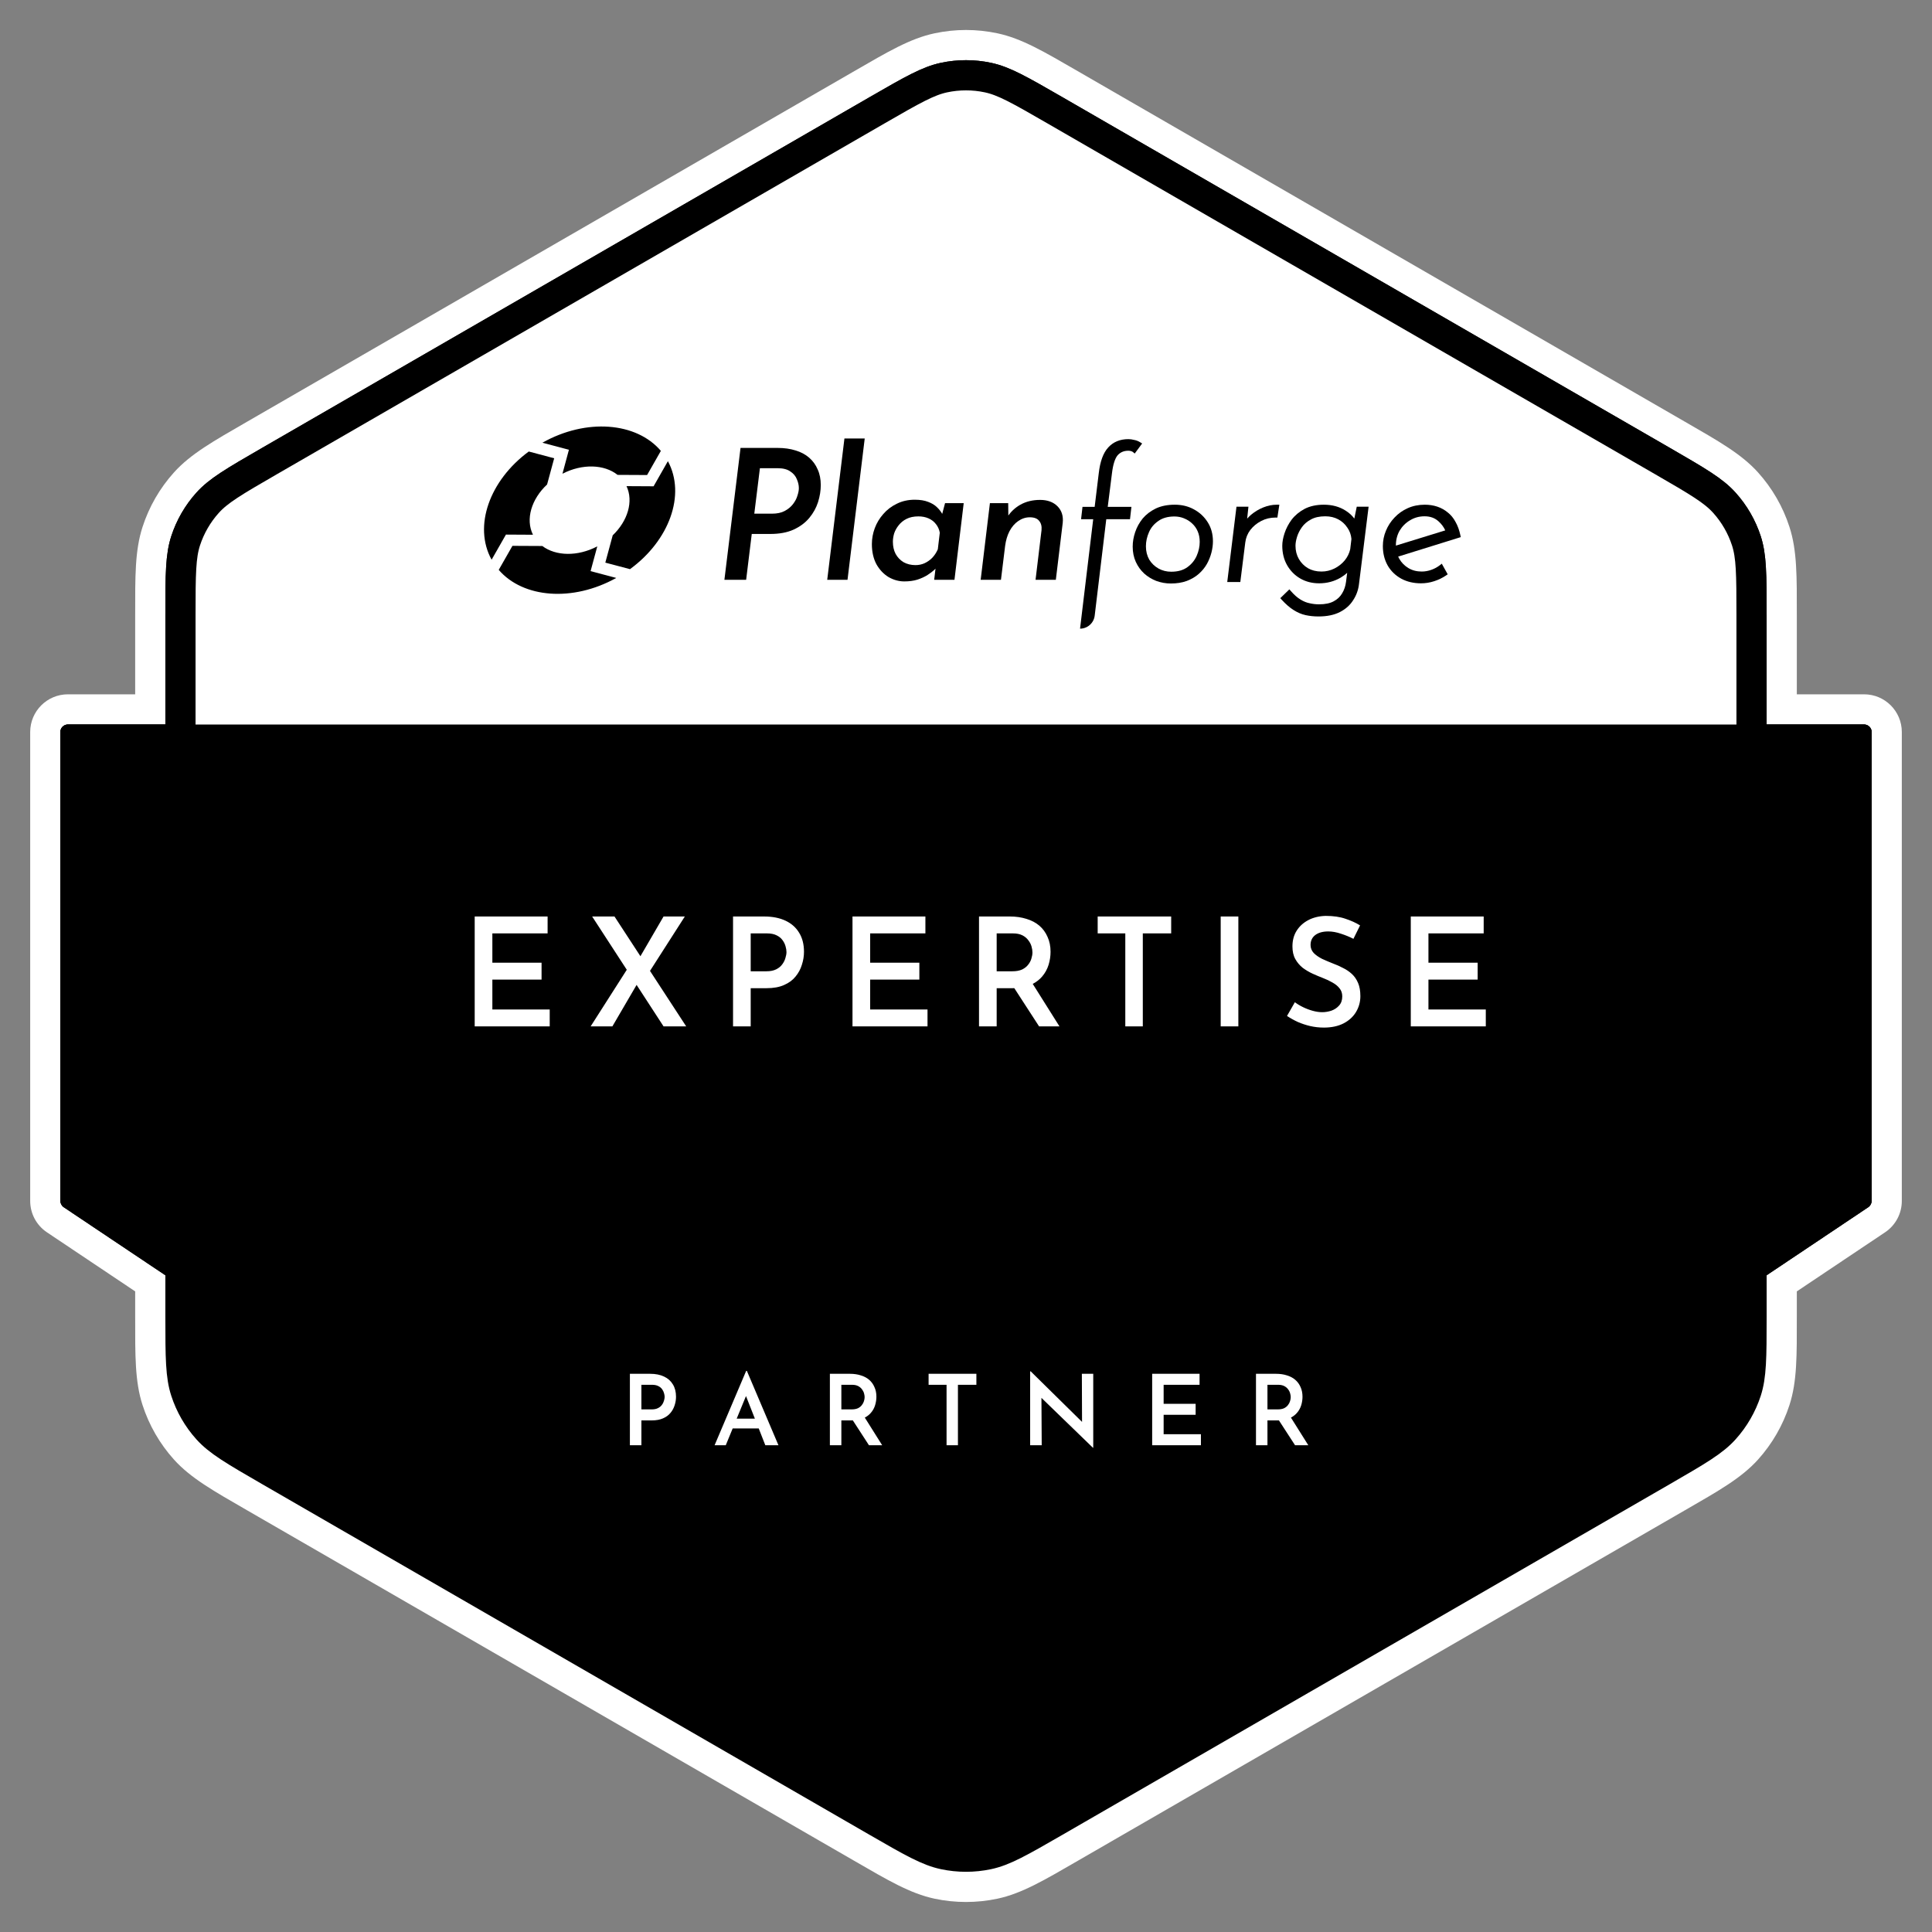 <svg xmlns="http://www.w3.org/2000/svg" width="64" height="64" viewBox="0 0 64 64" fill="none"><rect x="0" y="0" width="64" height="64" fill="#808080" stroke="none"/><path d="M28.8 3.222L29.3 4.088L29.3 4.088L28.8 3.222ZM31.168 2.081L31.376 3.059L31.376 3.059L31.168 2.081ZM8.678 14.84L8.178 13.974L8.178 13.974L8.678 14.84ZM6.505 16.32L5.762 15.651L5.762 15.651L6.505 16.32ZM5.674 17.761L6.625 18.07L5.674 17.761ZM5.478 24V25H6.478V24H5.478ZM2.111 39.991L1.555 40.822L1.555 40.822L2.111 39.991ZM5.478 42.245H6.478V41.711L6.034 41.414L5.478 42.245ZM5.674 46.239L4.723 46.548L4.723 46.548L5.674 46.239ZM6.505 47.679L7.249 47.01L7.249 47.01L6.505 47.679ZM8.678 49.16L9.178 48.294L9.178 48.294L8.678 49.16ZM28.8 60.777L29.3 59.911L29.3 59.911L28.8 60.777ZM31.168 61.919L30.96 62.897L30.96 62.897L31.168 61.919ZM32.832 61.919L33.04 62.897L33.04 62.897L32.832 61.919ZM35.2 60.777L34.7 59.911L34.7 59.911L35.2 60.777ZM55.322 49.16L54.822 48.294L54.822 48.294L55.322 49.16ZM57.495 47.679L58.238 48.349L58.238 48.349L57.495 47.679ZM58.326 46.239L59.277 46.548L59.277 46.548L58.326 46.239ZM58.522 42.245L57.966 41.414L57.522 41.711V42.245H58.522ZM61.889 39.991L62.445 40.822L62.445 40.822L61.889 39.991ZM58.522 24H57.522V25H58.522V24ZM58.326 17.761L59.277 17.452L59.277 17.452L58.326 17.761ZM57.495 16.32L58.238 15.651L58.238 15.651L57.495 16.32ZM55.322 14.84L54.822 15.706L54.822 15.706L55.322 14.84ZM35.2 3.222L35.7 2.356L35.7 2.356L35.2 3.222ZM32.832 2.081L32.624 3.059L32.624 3.059L32.832 2.081ZM29.3 4.088C30.524 3.382 30.948 3.15 31.376 3.059L30.96 1.103C30.149 1.275 29.407 1.717 28.3 2.356L29.3 4.088ZM9.178 15.706L29.3 4.088L28.3 2.356L8.178 13.974L9.178 15.706ZM7.249 16.989C7.541 16.664 7.954 16.413 9.178 15.706L8.178 13.974C7.071 14.613 6.317 15.035 5.762 15.651L7.249 16.989ZM6.625 18.07C6.755 17.67 6.967 17.302 7.249 16.989L5.762 15.651C5.293 16.172 4.939 16.785 4.723 17.452L6.625 18.07ZM6.478 20.382C6.478 18.969 6.49 18.486 6.625 18.07L4.723 17.452C4.466 18.241 4.478 19.104 4.478 20.382H6.478ZM6.478 24V20.382H4.478V24H6.478ZM2.25 25H5.478V23H2.25V25ZM3 24.25C3 24.664 2.664 25 2.25 25V23C1.56 23 1 23.559 1 24.25H3ZM3 39.783V24.25H1V39.783H3ZM2.667 39.16C2.875 39.299 3 39.533 3 39.783H1C1 40.201 1.208 40.59 1.555 40.822L2.667 39.16ZM6.034 41.414L2.667 39.16L1.555 40.822L4.922 43.076L6.034 41.414ZM6.478 43.617V42.245H4.478V43.617H6.478ZM6.625 45.93C6.49 45.514 6.478 45.031 6.478 43.617H4.478C4.478 44.896 4.466 45.759 4.723 46.548L6.625 45.93ZM7.249 47.01C6.967 46.698 6.755 46.33 6.625 45.93L4.723 46.548C4.939 47.214 5.293 47.828 5.762 48.349L7.249 47.01ZM9.178 48.294C7.954 47.587 7.541 47.336 7.249 47.01L5.762 48.349C6.317 48.965 7.071 49.387 8.178 50.026L9.178 48.294ZM29.3 59.911L9.178 48.294L8.178 50.026L28.3 61.643L29.3 59.911ZM31.376 60.941C30.948 60.849 30.524 60.618 29.3 59.911L28.3 61.643C29.407 62.283 30.149 62.724 30.96 62.897L31.376 60.941ZM32.624 60.941C32.212 61.028 31.788 61.028 31.376 60.941L30.96 62.897C31.646 63.042 32.354 63.042 33.04 62.897L32.624 60.941ZM34.7 59.911C33.476 60.618 33.052 60.849 32.624 60.941L33.04 62.897C33.851 62.724 34.593 62.283 35.7 61.643L34.7 59.911ZM54.822 48.294L34.7 59.911L35.7 61.643L55.822 50.026L54.822 48.294ZM56.752 47.01C56.459 47.336 56.046 47.587 54.822 48.294L55.822 50.026C56.929 49.387 57.683 48.965 58.238 48.349L56.752 47.01ZM57.375 45.93C57.245 46.33 57.033 46.698 56.752 47.01L58.238 48.349C58.707 47.828 59.061 47.214 59.277 46.548L57.375 45.93ZM57.522 43.617C57.522 45.031 57.51 45.514 57.375 45.93L59.277 46.548C59.534 45.759 59.522 44.896 59.522 43.617H57.522ZM57.522 42.245V43.617H59.522V42.245H57.522ZM61.333 39.16L57.966 41.414L59.078 43.076L62.445 40.822L61.333 39.16ZM61 39.783C61 39.533 61.125 39.299 61.333 39.16L62.445 40.822C62.792 40.59 63 40.201 63 39.783H61ZM61 24.25V39.783H63V24.25H61ZM61.75 25C61.336 25 61 24.664 61 24.25H63C63 23.559 62.44 23 61.75 23V25ZM58.522 25H61.75V23H58.522V25ZM57.522 20.382V24H59.522V20.382H57.522ZM57.375 18.07C57.51 18.486 57.522 18.969 57.522 20.382H59.522C59.522 19.104 59.534 18.241 59.277 17.452L57.375 18.07ZM56.752 16.989C57.033 17.302 57.245 17.67 57.375 18.07L59.277 17.452C59.061 16.785 58.707 16.172 58.238 15.651L56.752 16.989ZM54.822 15.706C56.046 16.413 56.459 16.664 56.752 16.989L58.238 15.651C57.683 15.035 56.929 14.613 55.822 13.974L54.822 15.706ZM34.7 4.088L54.822 15.706L55.822 13.974L35.7 2.356L34.7 4.088ZM32.624 3.059C33.052 3.15 33.476 3.382 34.7 4.088L35.7 2.356C34.593 1.717 33.851 1.275 33.04 1.103L32.624 3.059ZM31.376 3.059C31.788 2.972 32.212 2.972 32.624 3.059L33.04 1.103C32.354 0.957 31.646 0.957 30.96 1.103L31.376 3.059Z" fill="white" style="fill:white;fill-opacity:1;"/><path d="M2 24.25C2 24.112 2.112 24 2.25 24H61.75C61.888 24 62 24.112 62 24.25V39.784C62 39.867 61.958 39.945 61.889 39.991L32.139 59.907C32.055 59.963 31.945 59.963 31.861 59.907L2.111 39.991C2.042 39.945 2 39.867 2 39.784V24.25Z" fill="#4B4BA6" style="fill:#4B4BA6;fill:color(display-p3 0.294 0.294 0.651);fill-opacity:1;"/><path opacity="0.5" d="M2 24.25C2 24.112 2.112 24 2.25 24H61.75C61.888 24 62 24.112 62 24.25V39.784C62 39.867 61.958 39.945 61.889 39.991L32.139 59.907C32.055 59.963 31.945 59.963 31.861 59.907L2.111 39.991C2.042 39.945 2 39.867 2 39.784V24.25Z" fill="#1F4266" style="fill:#1F4266;fill:color(display-p3 0.122 0.259 0.4);fill-opacity:1;"/><path d="M35.075 3.439L55.197 15.056C56.377 15.738 56.918 16.053 57.309 16.488C57.66 16.878 57.926 17.338 58.089 17.838C58.269 18.394 58.272 19.02 58.272 20.383V43.617C58.272 44.98 58.269 45.606 58.089 46.162C57.926 46.662 57.66 47.122 57.309 47.512C56.918 47.947 56.377 48.262 55.197 48.944L35.075 60.561C33.895 61.242 33.351 61.553 32.78 61.674C32.266 61.783 31.734 61.783 31.22 61.674C30.649 61.553 30.105 61.242 28.925 60.561L8.803 48.944C7.623 48.262 7.082 47.947 6.691 47.512C6.34 47.122 6.074 46.662 5.912 46.162C5.731 45.606 5.728 44.98 5.728 43.617V20.383C5.728 19.02 5.731 18.394 5.912 17.838C6.074 17.338 6.34 16.878 6.691 16.488C7.082 16.053 7.623 15.738 8.803 15.056L28.925 3.439C30.105 2.758 30.649 2.447 31.22 2.326C31.734 2.216 32.266 2.216 32.78 2.326C33.351 2.447 33.895 2.758 35.075 3.439Z" fill="#1F4266" stroke="#1F4266" style="fill:#1F4266;fill:color(display-p3 0.122 0.259 0.4);fill-opacity:1;stroke:#1F4266;stroke:color(display-p3 0.122 0.259 0.4);stroke-opacity:1;" stroke-width="0.5"/><path d="M34.95 3.656L55.072 15.273C56.267 15.963 56.765 16.257 57.123 16.655C57.451 17.019 57.699 17.449 57.851 17.915C58.016 18.425 58.022 19.003 58.022 20.383V28.35C58.022 29.478 58.022 30.295 57.969 30.936C57.917 31.573 57.817 31.993 57.641 32.339C57.305 32.998 56.77 33.533 56.111 33.868C55.765 34.045 55.345 34.145 54.709 34.197C54.067 34.25 53.25 34.25 52.122 34.25H11.878C10.75 34.25 9.933 34.25 9.291 34.197C8.655 34.145 8.235 34.045 7.889 33.868C7.23 33.533 6.695 32.998 6.359 32.339C6.183 31.993 6.083 31.573 6.031 30.936C5.978 30.295 5.978 29.478 5.978 28.35V20.383C5.978 19.003 5.984 18.425 6.149 17.915C6.301 17.449 6.549 17.019 6.877 16.655C7.235 16.257 7.733 15.963 8.928 15.273L29.05 3.656C30.245 2.966 30.748 2.682 31.272 2.57C31.752 2.468 32.248 2.468 32.728 2.57C33.252 2.682 33.755 2.966 34.95 3.656Z" fill="white" stroke="#1F4266" style="fill:white;fill-opacity:1;stroke:#1F4266;stroke:color(display-p3 0.122 0.259 0.4);stroke-opacity:1;"/><path d="M20.458 15.731L21.436 15.736L21.892 14.936C21.083 13.984 19.421 13.848 17.968 14.665L18.846 14.899L18.632 15.693C19.291 15.353 20.018 15.381 20.458 15.731Z" fill="#4596CD" style="fill:#4596CD;fill:color(display-p3 0.271 0.588 0.804);fill-opacity:1;"/><path d="M18.358 15.181L17.516 14.957C16.218 15.912 15.672 17.433 16.285 18.541L16.76 17.709L17.655 17.714C17.401 17.2 17.605 16.532 18.123 16.049L18.358 15.181Z" fill="#1F4266" style="fill:#1F4266;fill:color(display-p3 0.122 0.259 0.4);fill-opacity:1;"/><path d="M17.965 18.087L16.975 18.082L16.521 18.878C17.33 19.814 18.973 19.947 20.414 19.145L19.564 18.919L19.786 18.099C19.133 18.442 18.411 18.423 17.965 18.087Z" fill="#B3E0FF" style="fill:#B3E0FF;fill:color(display-p3 0.7 0.88 1);fill-opacity:1;"/><path d="M22.125 15.277C22.725 16.389 22.171 17.905 20.869 18.854L20.052 18.638L20.297 17.733C20.795 17.256 20.991 16.609 20.754 16.104L21.651 16.109L22.125 15.277Z" fill="#87C4ED" style="fill:#87C4ED;fill:color(display-p3 0.53 0.77 0.93);fill-opacity:1;"/><path d="M25.761 14.838C25.981 14.838 26.179 14.866 26.355 14.922C26.531 14.974 26.681 15.054 26.805 15.162C26.929 15.27 27.023 15.4 27.087 15.552C27.155 15.7 27.189 15.872 27.189 16.068C27.189 16.252 27.159 16.44 27.099 16.632C27.039 16.82 26.943 16.994 26.811 17.154C26.679 17.314 26.505 17.444 26.289 17.544C26.077 17.64 25.819 17.688 25.515 17.688H24.903L24.717 19.206H23.997L24.531 14.838H25.761ZM25.575 17.016C25.743 17.016 25.883 16.986 25.995 16.926C26.107 16.866 26.197 16.792 26.265 16.704C26.337 16.612 26.387 16.518 26.415 16.422C26.447 16.326 26.463 16.242 26.463 16.17C26.463 16.074 26.441 15.976 26.397 15.876C26.357 15.772 26.285 15.686 26.181 15.618C26.081 15.546 25.941 15.51 25.761 15.51H25.173L24.987 17.016H25.575Z" fill="#1F4266" style="fill:#1F4266;fill:color(display-p3 0.122 0.259 0.4);fill-opacity:1;"/><path d="M27.973 14.526H28.645L28.075 19.206H27.403L27.973 14.526Z" fill="#1F4266" style="fill:#1F4266;fill:color(display-p3 0.122 0.259 0.4);fill-opacity:1;"/><path d="M29.956 19.26C29.776 19.26 29.602 19.212 29.434 19.116C29.27 19.016 29.136 18.874 29.032 18.69C28.932 18.502 28.882 18.28 28.882 18.024C28.882 17.844 28.914 17.668 28.978 17.496C29.042 17.324 29.136 17.168 29.26 17.028C29.384 16.884 29.534 16.77 29.71 16.686C29.886 16.598 30.084 16.554 30.304 16.554C30.48 16.554 30.628 16.578 30.748 16.626C30.868 16.67 30.966 16.73 31.042 16.806C31.118 16.878 31.18 16.96 31.228 17.052L31.174 17.166L31.306 16.668H31.924L31.618 19.206H30.946L31.018 18.6L31.06 18.762C31.044 18.782 31.008 18.82 30.952 18.876C30.896 18.928 30.822 18.984 30.73 19.044C30.638 19.104 30.526 19.156 30.394 19.2C30.266 19.24 30.12 19.26 29.956 19.26ZM30.328 18.72C30.432 18.72 30.53 18.7 30.622 18.66C30.718 18.616 30.804 18.556 30.88 18.48C30.956 18.4 31.018 18.306 31.066 18.198L31.132 17.646C31.112 17.538 31.07 17.444 31.006 17.364C30.942 17.28 30.86 17.216 30.76 17.172C30.66 17.128 30.548 17.106 30.424 17.106C30.268 17.106 30.136 17.134 30.028 17.19C29.924 17.242 29.838 17.312 29.77 17.4C29.702 17.484 29.652 17.574 29.62 17.67C29.592 17.766 29.578 17.858 29.578 17.946C29.578 18.098 29.608 18.232 29.668 18.348C29.732 18.464 29.82 18.556 29.932 18.624C30.048 18.688 30.18 18.72 30.328 18.72Z" fill="#1F4266" style="fill:#1F4266;fill:color(display-p3 0.122 0.259 0.4);fill-opacity:1;"/><path d="M33.398 16.668L33.404 17.214L33.368 17.13C33.476 16.958 33.622 16.82 33.806 16.716C33.994 16.612 34.21 16.56 34.454 16.56C34.698 16.56 34.89 16.63 35.03 16.77C35.17 16.91 35.228 17.094 35.204 17.322L34.976 19.206H34.304L34.502 17.562C34.514 17.434 34.488 17.332 34.424 17.256C34.364 17.176 34.26 17.136 34.112 17.136C33.976 17.136 33.848 17.178 33.728 17.262C33.612 17.342 33.516 17.454 33.44 17.598C33.368 17.738 33.32 17.9 33.296 18.084L33.158 19.206H32.486L32.792 16.668H33.398Z" fill="#1F4266" style="fill:#1F4266;fill:color(display-p3 0.122 0.259 0.4);fill-opacity:1;"/><path d="M37.378 14.547C37.104 14.547 36.879 14.638 36.711 14.823C36.543 15.005 36.442 15.293 36.398 15.675L36.398 15.675L36.262 16.791H35.859L35.812 17.199H36.214L35.778 20.825V20.825C36.025 20.825 36.233 20.64 36.263 20.395L36.647 17.199H37.433L37.48 16.791H36.695L36.834 15.687L36.834 15.687C36.87 15.382 36.936 15.187 37.021 15.084C37.11 14.983 37.226 14.931 37.378 14.931C37.416 14.931 37.444 14.936 37.466 14.944L37.47 14.946L37.474 14.947C37.495 14.952 37.513 14.961 37.528 14.973L37.589 15.024L37.835 14.691L37.765 14.648C37.706 14.611 37.64 14.586 37.569 14.573C37.504 14.556 37.44 14.547 37.378 14.547Z" fill="#1F4266" style="fill:#1F4266;fill:color(display-p3 0.122 0.259 0.4);fill-opacity:1;"/><path fill-rule="evenodd" clip-rule="evenodd" d="M38.917 16.719C38.677 16.719 38.465 16.76 38.285 16.846L38.285 16.846C38.112 16.931 37.967 17.041 37.852 17.177L37.851 17.179C37.742 17.314 37.659 17.463 37.604 17.628C37.55 17.787 37.522 17.947 37.522 18.108C37.522 18.293 37.556 18.462 37.625 18.613C37.693 18.762 37.785 18.89 37.901 18.997L37.901 18.998C38.02 19.104 38.156 19.187 38.308 19.246L38.309 19.246L38.31 19.246C38.462 19.301 38.621 19.329 38.785 19.329C38.98 19.329 39.155 19.302 39.309 19.246L39.31 19.246C39.465 19.187 39.599 19.109 39.711 19.01C39.821 18.913 39.91 18.805 39.978 18.685L39.979 18.684C40.046 18.563 40.096 18.437 40.13 18.307C40.163 18.177 40.18 18.053 40.18 17.934C40.18 17.694 40.123 17.481 40.007 17.3C39.892 17.117 39.738 16.974 39.547 16.872C39.359 16.769 39.149 16.719 38.917 16.719ZM38.373 17.257C38.509 17.16 38.685 17.109 38.905 17.109C39.016 17.109 39.12 17.129 39.219 17.169L39.22 17.17C39.323 17.21 39.413 17.267 39.49 17.34L39.49 17.341L39.491 17.341C39.571 17.414 39.633 17.501 39.676 17.603C39.72 17.705 39.742 17.82 39.742 17.952C39.742 18.105 39.709 18.258 39.641 18.414C39.574 18.565 39.471 18.69 39.33 18.791L39.329 18.791C39.197 18.887 39.022 18.939 38.797 18.939C38.646 18.939 38.506 18.904 38.378 18.834C38.249 18.761 38.147 18.662 38.07 18.538C37.998 18.41 37.96 18.264 37.96 18.096C37.96 17.939 37.994 17.783 38.062 17.628C38.128 17.477 38.231 17.354 38.372 17.258L38.373 17.257Z" fill="#1F4266" style="fill:#1F4266;fill:color(display-p3 0.122 0.259 0.4);fill-opacity:1;"/><path d="M41.44 17.055C41.395 17.094 41.353 17.136 41.314 17.181L41.356 16.785H40.96L40.654 19.281H41.087L41.251 17.973L41.251 17.973C41.27 17.818 41.325 17.68 41.416 17.559C41.514 17.432 41.635 17.332 41.781 17.257C41.926 17.182 42.082 17.145 42.251 17.145H42.315L42.38 16.719H42.293C42.146 16.719 41.999 16.749 41.851 16.808C41.703 16.867 41.567 16.949 41.441 17.054L41.44 17.055Z" fill="#1F4266" style="fill:#1F4266;fill:color(display-p3 0.122 0.259 0.4);fill-opacity:1;"/><path fill-rule="evenodd" clip-rule="evenodd" d="M44.414 19.133C44.492 19.086 44.564 19.034 44.627 18.974L44.589 19.274L44.589 19.274C44.571 19.417 44.528 19.543 44.461 19.653L44.461 19.654C44.396 19.765 44.303 19.854 44.178 19.92L44.178 19.92C44.06 19.984 43.9 20.019 43.692 20.019C43.593 20.019 43.493 20.008 43.39 19.985L43.389 19.984L43.387 19.984C43.29 19.966 43.188 19.926 43.083 19.862L43.082 19.861C42.983 19.803 42.877 19.711 42.764 19.582L42.712 19.523L42.411 19.815L42.46 19.869C42.591 20.012 42.72 20.125 42.847 20.205C42.978 20.289 43.112 20.347 43.25 20.377C43.383 20.406 43.525 20.421 43.674 20.421C43.954 20.421 44.192 20.374 44.386 20.275C44.576 20.177 44.725 20.045 44.829 19.876C44.935 19.714 44.999 19.533 45.02 19.334L45.337 16.785H44.944L44.864 17.178C44.79 17.078 44.695 16.991 44.578 16.917C44.372 16.784 44.13 16.719 43.854 16.719C43.608 16.719 43.394 16.765 43.213 16.859L43.212 16.86C43.04 16.952 42.897 17.071 42.786 17.216L42.785 17.217C42.681 17.359 42.603 17.508 42.552 17.665C42.503 17.814 42.477 17.952 42.477 18.078C42.477 18.317 42.529 18.532 42.636 18.721C42.743 18.908 42.888 19.056 43.072 19.163C43.257 19.27 43.466 19.323 43.698 19.323C43.958 19.323 44.198 19.26 44.414 19.133ZM43.428 17.207C43.55 17.139 43.707 17.103 43.902 17.103C44.063 17.103 44.205 17.137 44.328 17.202C44.453 17.268 44.554 17.36 44.631 17.477L44.632 17.478L44.633 17.479C44.711 17.59 44.756 17.715 44.768 17.854L44.728 18.191C44.698 18.326 44.638 18.45 44.546 18.564C44.453 18.676 44.339 18.765 44.204 18.833C44.071 18.899 43.928 18.933 43.776 18.933C43.603 18.933 43.455 18.895 43.328 18.823C43.199 18.746 43.098 18.643 43.025 18.515C42.952 18.387 42.915 18.242 42.915 18.078C42.915 17.995 42.931 17.899 42.965 17.788L42.965 17.787C42.999 17.676 43.053 17.567 43.129 17.462C43.201 17.36 43.3 17.275 43.427 17.208L43.428 17.208L43.428 17.207Z" fill="#1F4266" style="fill:#1F4266;fill:color(display-p3 0.122 0.259 0.4);fill-opacity:1;"/><path fill-rule="evenodd" clip-rule="evenodd" d="M46.352 18.509C46.339 18.486 46.327 18.462 46.316 18.438L48.389 17.793L48.376 17.727C48.342 17.565 48.29 17.419 48.218 17.292C48.15 17.164 48.064 17.058 47.959 16.976C47.856 16.89 47.74 16.826 47.612 16.783C47.483 16.74 47.345 16.719 47.198 16.719C46.993 16.719 46.804 16.757 46.633 16.834C46.465 16.909 46.319 17.013 46.196 17.144C46.074 17.271 45.978 17.417 45.911 17.581C45.843 17.742 45.809 17.912 45.809 18.09C45.809 18.329 45.862 18.544 45.969 18.733L45.969 18.734C46.076 18.918 46.226 19.063 46.418 19.169L46.419 19.17C46.611 19.273 46.83 19.323 47.072 19.323C47.22 19.323 47.366 19.3 47.509 19.253C47.652 19.207 47.782 19.144 47.9 19.064L47.957 19.025L47.761 18.673L47.692 18.727C47.611 18.789 47.518 18.84 47.413 18.877C47.309 18.914 47.203 18.933 47.096 18.933C46.928 18.933 46.782 18.894 46.655 18.818C46.526 18.74 46.425 18.638 46.352 18.509ZM47.876 17.57L46.241 18.074C46.241 18.069 46.241 18.064 46.241 18.06C46.241 17.884 46.282 17.725 46.363 17.581C46.449 17.437 46.563 17.322 46.708 17.236L46.709 17.236C46.853 17.147 47.013 17.103 47.192 17.103C47.38 17.103 47.531 17.159 47.652 17.269L47.653 17.27C47.75 17.357 47.825 17.456 47.876 17.57Z" fill="#1F4266" style="fill:#1F4266;fill:color(display-p3 0.122 0.259 0.4);fill-opacity:1;"/><path fill-rule="evenodd" clip-rule="evenodd" d="M23.672 47.875L24.718 45.412H24.741L25.787 47.875H25.352L25.134 47.319H24.271L24.042 47.875H23.672ZM24.712 46.246L25.006 46.994H24.404L24.712 46.246ZM34.499 46.306L36.205 47.959H36.215V45.509H35.838L35.844 47.102L34.144 45.428H34.125V47.875H34.508L34.499 46.306ZM38.167 45.509H39.737V45.873H38.547V46.503H39.607V46.867H38.547V47.511H39.782V47.875H38.167V45.509ZM42.272 45.509C42.402 45.509 42.522 45.526 42.63 45.561C42.738 45.593 42.83 45.642 42.906 45.707C42.982 45.772 43.041 45.852 43.082 45.947C43.125 46.041 43.147 46.148 43.147 46.269C43.147 46.362 43.133 46.456 43.105 46.549C43.076 46.642 43.03 46.727 42.965 46.802C42.912 46.864 42.845 46.916 42.764 46.96L43.339 47.875H42.9L42.366 47.052C42.353 47.052 42.341 47.053 42.328 47.053H41.986V47.875H41.606V45.509H42.272ZM42.324 46.688C42.409 46.688 42.479 46.675 42.536 46.65C42.592 46.621 42.635 46.587 42.666 46.545C42.698 46.504 42.721 46.461 42.734 46.416C42.749 46.368 42.757 46.324 42.757 46.282C42.757 46.243 42.75 46.201 42.737 46.156C42.724 46.108 42.702 46.063 42.669 46.022C42.639 45.979 42.596 45.943 42.542 45.915C42.488 45.887 42.42 45.873 42.337 45.873H41.986V46.688H42.324ZM30.761 45.509H32.344V45.873H31.733V47.875H31.356V45.873H30.761V45.509ZM28.515 45.561C28.406 45.526 28.287 45.509 28.157 45.509H27.491V47.875H27.871V47.053H28.212C28.226 47.053 28.238 47.052 28.251 47.052L28.785 47.875H29.223L28.648 46.96C28.73 46.916 28.797 46.864 28.849 46.802C28.915 46.727 28.961 46.642 28.989 46.549C29.017 46.456 29.032 46.362 29.032 46.269C29.032 46.148 29.01 46.041 28.966 45.947C28.925 45.852 28.867 45.772 28.791 45.707C28.715 45.642 28.623 45.593 28.515 45.561ZM28.421 46.65C28.364 46.675 28.294 46.688 28.209 46.688H27.871V45.873H28.222C28.305 45.873 28.373 45.887 28.427 45.915C28.481 45.943 28.523 45.979 28.554 46.022C28.586 46.063 28.609 46.108 28.622 46.156C28.635 46.201 28.642 46.243 28.642 46.282C28.642 46.324 28.634 46.368 28.619 46.416C28.606 46.461 28.583 46.504 28.55 46.545C28.52 46.587 28.477 46.621 28.421 46.65ZM21.997 45.6C21.87 45.539 21.716 45.509 21.536 45.509H20.866V47.875H21.247V47.053H21.588C21.738 47.053 21.863 47.03 21.965 46.984C22.069 46.939 22.151 46.878 22.212 46.802C22.275 46.727 22.32 46.642 22.349 46.549C22.379 46.456 22.394 46.362 22.394 46.269C22.394 46.109 22.359 45.972 22.29 45.86C22.223 45.747 22.125 45.66 21.997 45.6ZM21.796 46.646C21.74 46.675 21.67 46.688 21.588 46.688H21.247V45.873H21.598C21.682 45.873 21.752 45.887 21.806 45.915C21.86 45.941 21.902 45.976 21.933 46.019C21.963 46.06 21.985 46.105 21.997 46.152C22.011 46.198 22.017 46.239 22.017 46.276C22.017 46.313 22.009 46.355 21.994 46.403C21.981 46.45 21.959 46.496 21.926 46.539C21.896 46.582 21.852 46.618 21.796 46.646Z" fill="white" style="fill:white;fill-opacity:1;"/><g style="mix-blend-mode:multiply" opacity="0.2"><path d="M5.5 25.25H58.5V42.25H5.5V25.25Z" fill="#4B4BA6" style="fill:#4B4BA6;fill:color(display-p3 0.294 0.294 0.651);fill-opacity:1;"/></g><path d="M2 24.25C2 24.112 2.112 24 2.25 24H61.75C61.888 24 62 24.112 62 24.25V39.75C62 39.888 61.888 40 61.75 40H2.25C2.112 40 2 39.888 2 39.75V24.25Z" fill="#4B4BA6" style="fill:#4B4BA6;fill:color(display-p3 0.294 0.294 0.651);fill-opacity:1;"/><path fill-rule="evenodd" clip-rule="evenodd" d="M44.834 31.1C44.704 31.033 44.565 30.977 44.419 30.93C44.272 30.88 44.132 30.855 43.999 30.855C43.819 30.855 43.675 30.895 43.569 30.975C43.465 31.055 43.414 31.165 43.414 31.305C43.414 31.405 43.449 31.493 43.519 31.57C43.592 31.643 43.685 31.708 43.799 31.765C43.915 31.818 44.037 31.87 44.164 31.92C44.274 31.96 44.382 32.008 44.489 32.065C44.599 32.118 44.697 32.185 44.784 32.265C44.87 32.345 44.939 32.445 44.989 32.565C45.039 32.681 45.064 32.827 45.064 33C45.064 33.19 45.015 33.365 44.919 33.525C44.825 33.681 44.689 33.806 44.509 33.9C44.329 33.993 44.11 34.04 43.854 34.04C43.7 34.04 43.55 34.023 43.404 33.99C43.26 33.956 43.124 33.911 42.994 33.855C42.864 33.795 42.744 33.728 42.634 33.655L42.894 33.2C42.974 33.26 43.065 33.315 43.169 33.365C43.272 33.415 43.379 33.455 43.489 33.485C43.599 33.515 43.702 33.53 43.799 33.53C43.902 33.53 44.004 33.513 44.104 33.48C44.207 33.443 44.292 33.386 44.359 33.31C44.429 33.233 44.464 33.132 44.464 33.005C44.464 32.901 44.434 32.813 44.374 32.74C44.317 32.666 44.24 32.603 44.144 32.55C44.047 32.493 43.942 32.443 43.829 32.4C43.715 32.356 43.6 32.308 43.484 32.255C43.367 32.202 43.257 32.136 43.154 32.06C43.054 31.98 42.972 31.883 42.909 31.77C42.845 31.657 42.814 31.517 42.814 31.35C42.814 31.15 42.86 30.977 42.954 30.83C43.047 30.683 43.175 30.567 43.339 30.48C43.505 30.393 43.697 30.346 43.914 30.34C44.17 30.34 44.389 30.372 44.569 30.435C44.752 30.495 44.914 30.568 45.054 30.655L44.834 31.1ZM46.734 30.36H49.149V30.92H47.319V31.89H48.949V32.45H47.319V33.44H49.219V34H46.734V30.36ZM41.022 30.36H40.437V34H41.022V30.36ZM36.362 30.36H38.797V30.92H37.857V34H37.277V30.92H36.362V30.36ZM34.006 30.44C33.839 30.387 33.656 30.36 33.456 30.36H32.431V34H33.016V32.735H33.541C33.561 32.735 33.58 32.735 33.6 32.734L34.421 34H35.096L34.211 32.593C34.337 32.526 34.44 32.445 34.521 32.35C34.621 32.233 34.692 32.103 34.736 31.96C34.779 31.817 34.801 31.673 34.801 31.53C34.801 31.343 34.767 31.178 34.701 31.035C34.637 30.888 34.547 30.765 34.431 30.665C34.314 30.565 34.172 30.49 34.006 30.44ZM33.861 32.115C33.774 32.155 33.666 32.175 33.536 32.175H33.016V30.92H33.556C33.682 30.92 33.787 30.942 33.871 30.985C33.954 31.028 34.019 31.083 34.066 31.15C34.116 31.213 34.151 31.282 34.171 31.355C34.191 31.425 34.201 31.49 34.201 31.55C34.201 31.613 34.189 31.681 34.166 31.755C34.146 31.825 34.111 31.892 34.061 31.955C34.014 32.018 33.947 32.072 33.861 32.115ZM28.24 30.36H30.655V30.92H28.825V31.89H30.455V32.45H28.825V33.44H30.725V34H28.24V30.36ZM26.023 30.5C25.826 30.407 25.59 30.36 25.313 30.36H24.283V34H24.868V32.735H25.393C25.623 32.735 25.816 32.7 25.973 32.63C26.133 32.56 26.26 32.467 26.353 32.35C26.45 32.233 26.52 32.103 26.563 31.96C26.61 31.817 26.633 31.673 26.633 31.53C26.633 31.283 26.58 31.073 26.473 30.9C26.37 30.727 26.22 30.593 26.023 30.5ZM25.713 32.11C25.626 32.153 25.52 32.175 25.393 32.175H24.868V30.92H25.408C25.538 30.92 25.645 30.942 25.728 30.985C25.811 31.025 25.876 31.078 25.923 31.145C25.97 31.208 26.003 31.276 26.023 31.35C26.043 31.42 26.053 31.483 26.053 31.54C26.053 31.596 26.041 31.662 26.018 31.735C25.998 31.808 25.963 31.878 25.913 31.945C25.866 32.011 25.8 32.066 25.713 32.11ZM19.616 30.36H20.356L21.215 31.676L21.981 30.36H22.686L21.532 32.162L22.731 34H21.981L21.088 32.626L20.286 34H19.566L20.763 32.125L19.616 30.36ZM18.14 30.36H15.725V34H18.21V33.44H16.31V32.45H17.94V31.89H16.31V30.92H18.14V30.36Z" fill="white" style="fill:white;fill-opacity:1;"/></svg>